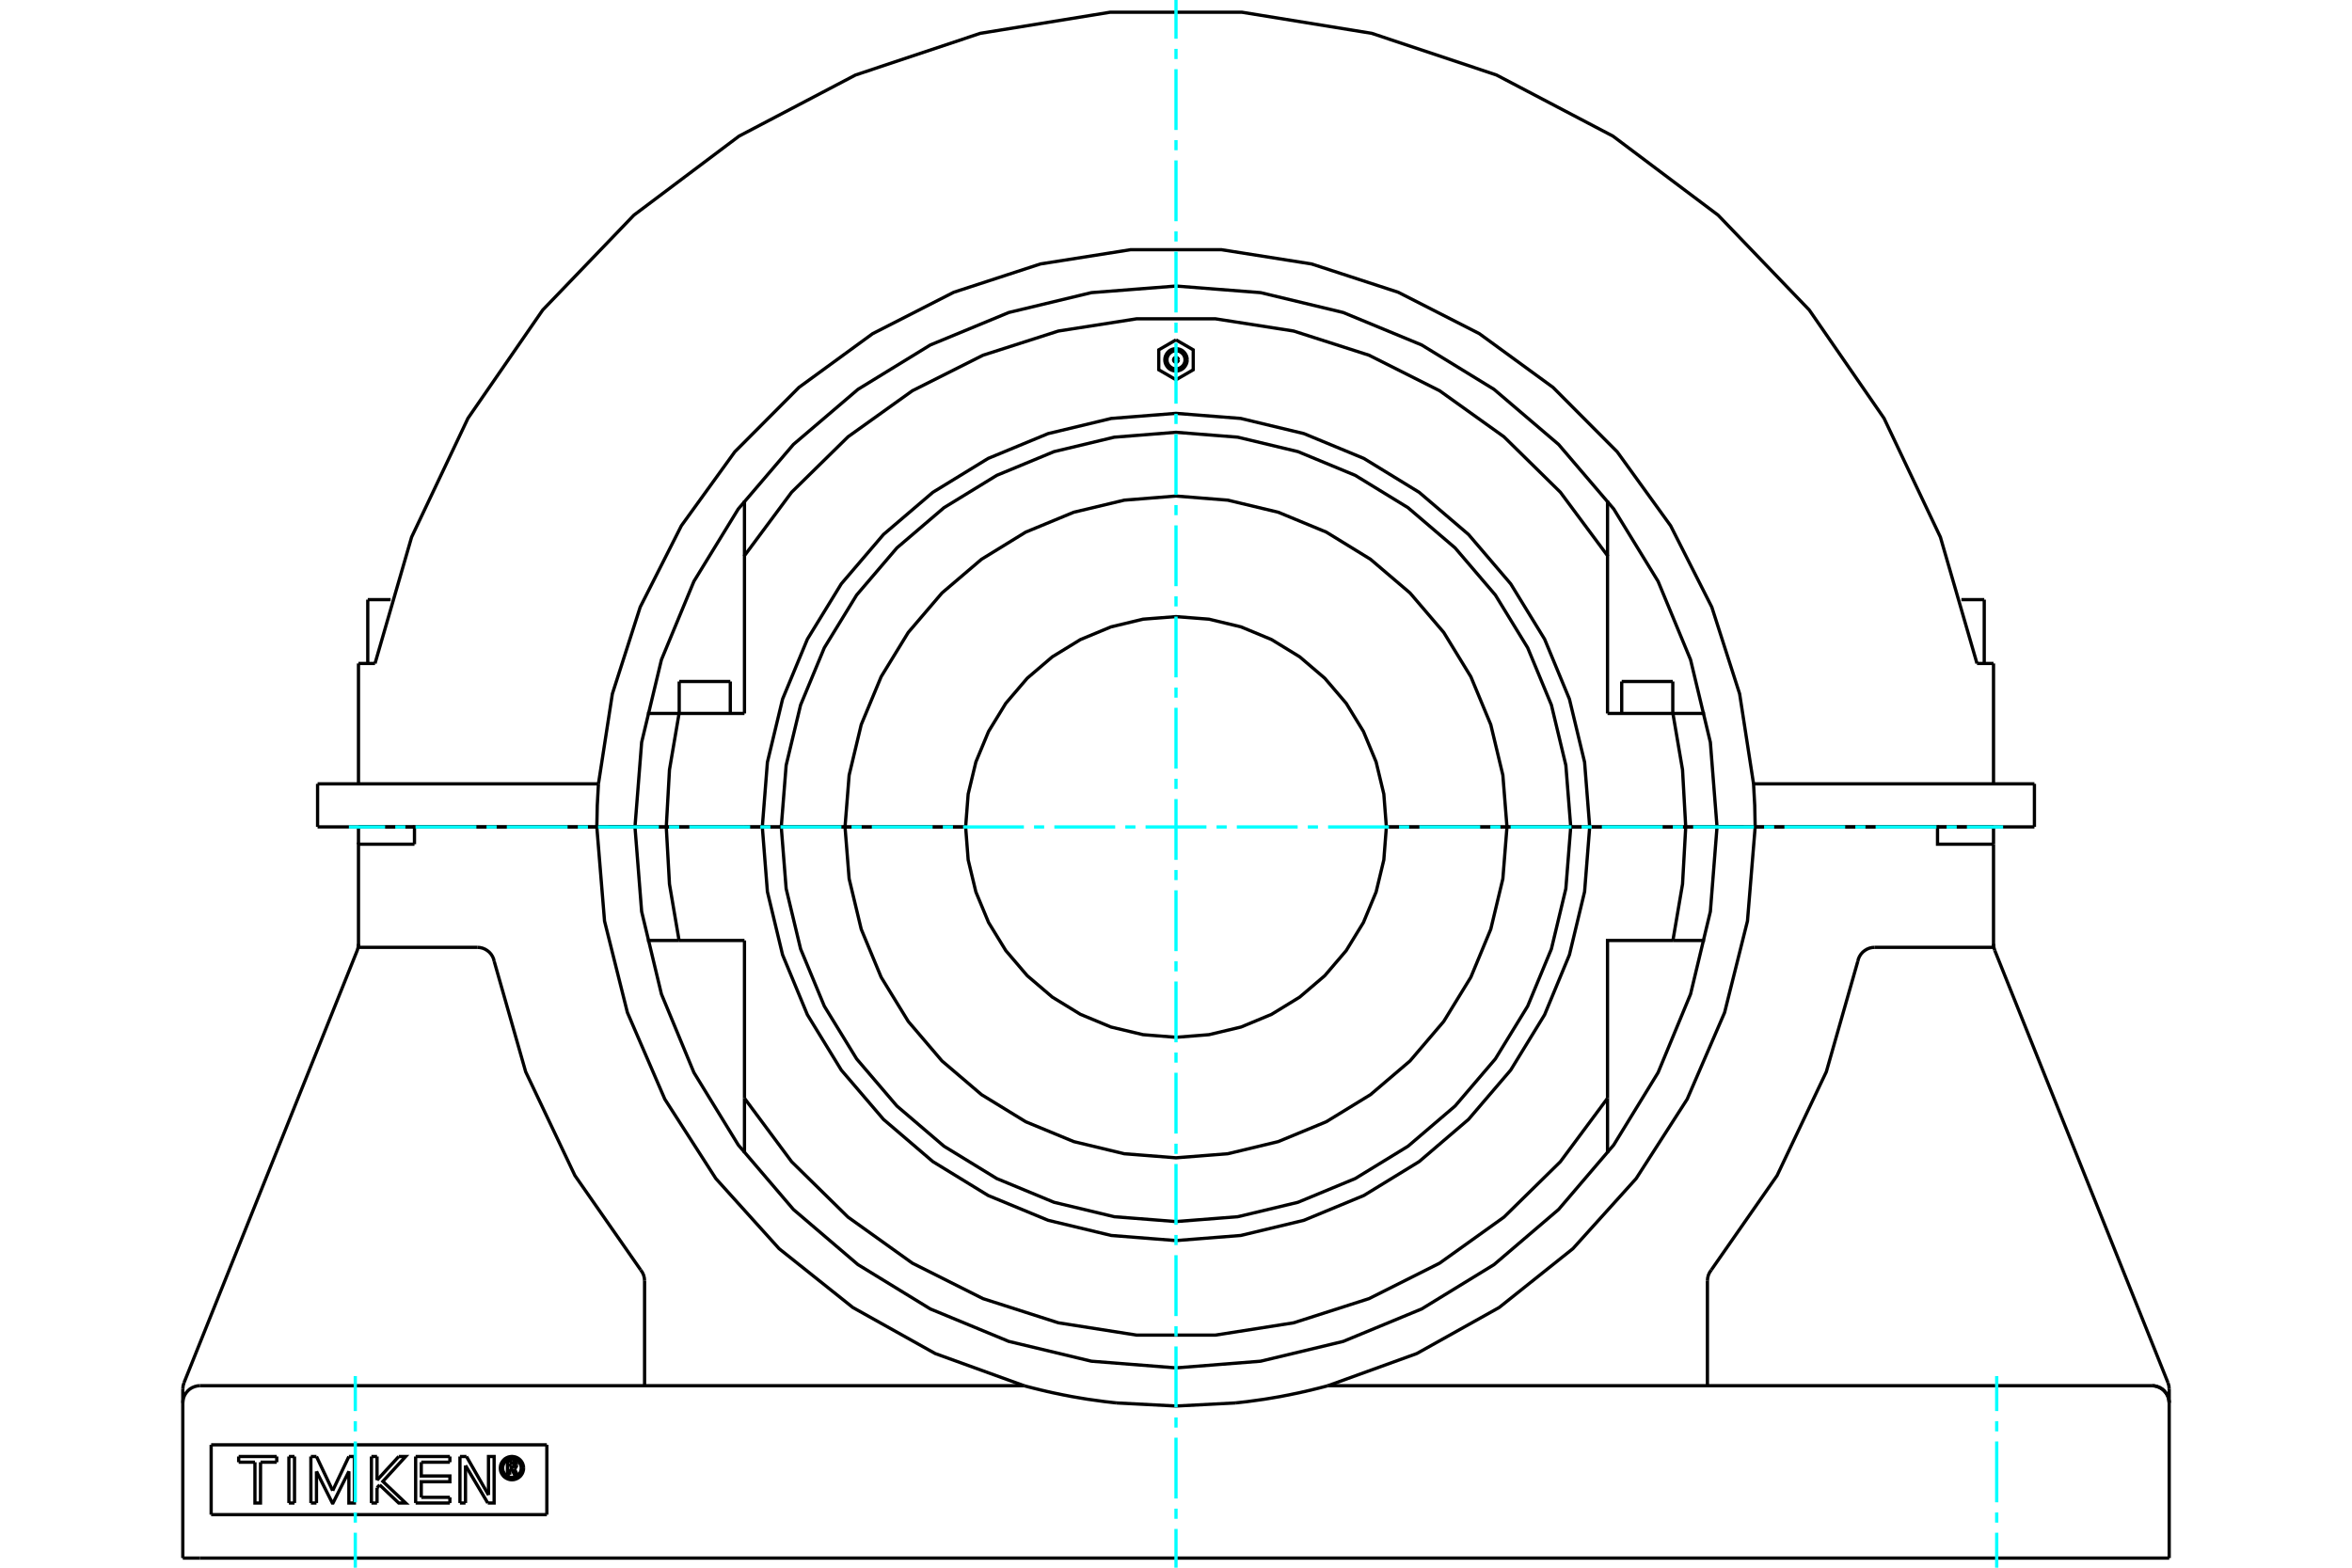 <?xml version="1.0" standalone="no"?>
<!DOCTYPE svg PUBLIC "-//W3C//DTD SVG 1.1//EN"
	"http://www.w3.org/Graphics/SVG/1.1/DTD/svg11.dtd">
<svg xmlns="http://www.w3.org/2000/svg" height="100%" width="100%" viewBox="0 0 36000 24000">
	<rect x="-1800" y="-1200" width="39600" height="26400" style="fill:#FFF"/>
	<g style="fill:none; fill-rule:evenodd" transform="matrix(1 0 0 1 0 0)">
		<g style="fill:none; stroke:#000; stroke-width:50; shape-rendering:geometricPrecision">
			<line x1="5629" y1="9180" x2="5979" y2="9180"/>
			<line x1="30021" y1="9180" x2="30371" y2="9180"/>
			<polyline points="26281,12659 26865,12659 31139,12659"/>
			<polyline points="4861,12659 9135,12659 9719,12659"/>
			<line x1="4861" y1="12000" x2="4861" y2="12659"/>
			<polyline points="9160,12000 9142,12329 9135,12659"/>
			<line x1="4861" y1="12000" x2="9160" y2="12000"/>
			<line x1="26840" y1="12000" x2="31139" y2="12000"/>
			<polyline points="26865,12659 26858,12329 26840,12000 26627,10622 26201,9294 25571,8049 24754,6918 23770,5930 22643,5108 21401,4474 20075,4041 18697,3823 17303,3823 15925,4041 14599,4474 13357,5108 12230,5930 11246,6918 10429,8049 9799,9294 9373,10622 9160,12000"/>
			<polyline points="26281,12659 26179,11364 25876,10100 25379,8900 24700,7792 23856,6804 22867,5960 21760,5281 20559,4784 19295,4480 18000,4379 16705,4480 15441,4784 14240,5281 13133,5960 12144,6804 11300,7792 10621,8900 10124,10100 9821,11364 9719,12659"/>
			<line x1="30513" y1="10157" x2="30513" y2="12000"/>
			<line x1="30260" y1="10157" x2="30513" y2="10157"/>
			<polyline points="30260,10157 29700,8223 28837,6403 27693,4746 26298,3294 24688,2084 22905,1148 20995,510 19007,187 16993,187 15005,510 13095,1148 11312,2084 9702,3294 8307,4746 7163,6403 6300,8223 5740,10157"/>
			<line x1="5487" y1="10157" x2="5740" y2="10157"/>
			<line x1="5487" y1="10157" x2="5487" y2="12000"/>
			<line x1="31139" y1="12000" x2="31139" y2="12659"/>
			<line x1="3232" y1="22119" x2="3232" y2="23188"/>
			<line x1="8370" y1="23188" x2="3232" y2="23188"/>
			<line x1="8370" y1="22119" x2="8370" y2="23188"/>
			<line x1="3232" y1="22119" x2="8370" y2="22119"/>
			<polyline points="8014,22476 8012,22448 8005,22420 7995,22395 7980,22371 7962,22350 7940,22331 7917,22317 7891,22306 7864,22300 7836,22297 7808,22300 7781,22306 7755,22317 7731,22331 7710,22350 7692,22371 7677,22395 7666,22420 7660,22448 7658,22476 7660,22503 7666,22531 7677,22556 7692,22580 7710,22602 7731,22620 7755,22634 7781,22645 7808,22652 7836,22654 7864,22652 7891,22645 7917,22634 7940,22620 7962,22602 7980,22580 7995,22556 8005,22531 8012,22503 8014,22476"/>
			<polyline points="7978,22476 7977,22453 7971,22431 7963,22411 7951,22392 7937,22375 7920,22360 7900,22349 7880,22340 7858,22335 7836,22333 7813,22335 7792,22340 7771,22349 7752,22360 7735,22375 7720,22392 7709,22411 7700,22431 7695,22453 7693,22476 7695,22498 7700,22520 7709,22540 7720,22559 7735,22576 7752,22591 7771,22603 7792,22611 7813,22616 7836,22618 7858,22616 7880,22611 7900,22603 7920,22591 7937,22576 7951,22559 7963,22540 7971,22520 7977,22498 7978,22476"/>
			<line x1="7140" y1="22298" x2="7477" y2="22887"/>
			<line x1="7040" y1="22298" x2="7140" y2="22298"/>
			<line x1="7040" y1="23010" x2="7040" y2="22298"/>
			<line x1="7125" y1="23010" x2="7040" y2="23010"/>
			<line x1="7125" y1="22435" x2="7125" y2="23010"/>
			<line x1="7466" y1="23010" x2="7125" y2="22435"/>
			<polyline points="7477,22887 7477,22298 7563,22298 7563,23010 7466,23010"/>
			<line x1="5771" y1="22660" x2="6103" y2="22298"/>
			<line x1="5771" y1="22298" x2="5771" y2="22660"/>
			<line x1="5685" y1="22298" x2="5771" y2="22298"/>
			<line x1="5685" y1="23010" x2="5685" y2="22298"/>
			<line x1="5771" y1="23010" x2="5685" y2="23010"/>
			<line x1="5771" y1="22776" x2="5771" y2="23010"/>
			<line x1="5811" y1="22733" x2="5771" y2="22776"/>
			<polyline points="6103,22298 6209,22298 5860,22679 6209,23010 6103,23010 5811,22733"/>
			<line x1="4508" y1="23010" x2="4422" y2="23010"/>
			<line x1="4508" y1="22298" x2="4508" y2="23010"/>
			<line x1="4422" y1="22298" x2="4508" y2="22298"/>
			<line x1="4422" y1="23010" x2="4422" y2="22298"/>
			<line x1="4236" y1="22385" x2="3988" y2="22385"/>
			<line x1="4236" y1="22298" x2="4236" y2="22385"/>
			<line x1="3653" y1="22298" x2="4236" y2="22298"/>
			<line x1="3653" y1="22385" x2="3653" y2="22298"/>
			<line x1="3902" y1="22385" x2="3653" y2="22385"/>
			<polyline points="3988,22385 3987,23010 3902,23010 3902,22385"/>
			<line x1="5340" y1="22298" x2="5424" y2="22298"/>
			<line x1="5092" y1="22821" x2="5340" y2="22298"/>
			<line x1="4844" y1="22298" x2="5092" y2="22821"/>
			<line x1="4758" y1="22298" x2="4844" y2="22298"/>
			<line x1="4759" y1="23010" x2="4758" y2="22298"/>
			<line x1="4844" y1="23010" x2="4759" y2="23010"/>
			<line x1="4844" y1="22526" x2="4844" y2="23010"/>
			<polyline points="5424,22298 5424,23010 5340,23010 5340,22526 5097,23010 5087,23010 4844,22526"/>
			<line x1="6886" y1="22385" x2="6448" y2="22385"/>
			<line x1="6886" y1="22298" x2="6886" y2="22385"/>
			<line x1="6362" y1="22298" x2="6886" y2="22298"/>
			<line x1="6362" y1="23010" x2="6362" y2="22298"/>
			<line x1="6886" y1="23010" x2="6362" y2="23010"/>
			<line x1="6886" y1="22923" x2="6886" y2="23010"/>
			<line x1="6448" y1="22923" x2="6886" y2="22923"/>
			<polyline points="6448,22385 6448,22596 6886,22596 6886,22684 6448,22684 6448,22923"/>
			<line x1="7801" y1="22402" x2="7801" y2="22455"/>
			<line x1="7848" y1="22402" x2="7801" y2="22402"/>
			<polyline points="7874,22428 7874,22424 7873,22420 7871,22416 7869,22413 7866,22410 7863,22407 7860,22405 7856,22403 7852,22402 7848,22402"/>
			<line x1="7908" y1="22428" x2="7874" y2="22428"/>
			<polyline points="7908,22428 7907,22418 7904,22409 7901,22400 7895,22392 7889,22385 7881,22379 7873,22374 7864,22371 7854,22369 7845,22369"/>
			<line x1="7767" y1="22369" x2="7845" y2="22369"/>
			<line x1="7767" y1="22577" x2="7767" y2="22369"/>
			<line x1="7802" y1="22577" x2="7767" y2="22577"/>
			<line x1="7802" y1="22488" x2="7802" y2="22577"/>
			<polyline points="7801,22455 7848,22455 7852,22454 7856,22453 7860,22452 7863,22450 7867,22447 7869,22444 7871,22441 7873,22437 7874,22433 7874,22429 7908,22429"/>
			<polyline points="7871,22483 7880,22479 7888,22473 7895,22465 7900,22457 7904,22448 7907,22439 7908,22429"/>
			<polyline points="7871,22483 7920,22581 7878,22581 7831,22488 7802,22488"/>
			<polyline points="33202,21265 33197,21215 33183,21167"/>
			<line x1="30532" y1="14550" x2="33183" y2="21167"/>
			<polyline points="30513,14452 30518,14502 30532,14550"/>
			<line x1="30513" y1="12660" x2="30513" y2="12924"/>
			<line x1="30513" y1="14503" x2="30513" y2="12924"/>
			<polyline points="26194,19441 27200,17997 27954,16408 28436,14716"/>
			<polyline points="26194,19441 26168,19479 26149,19520 26138,19564 26134,19609"/>
			<line x1="26134" y1="21214" x2="26134" y2="19609"/>
			<line x1="33202" y1="21265" x2="33202" y2="21478"/>
			<line x1="28695" y1="14503" x2="30513" y2="14503"/>
			<polyline points="28695,14503 28654,14506 28615,14515 28578,14530 28543,14551 28512,14576 28485,14606 28463,14640 28446,14677 28436,14716"/>
			<polyline points="2817,21167 2803,21215 2798,21265"/>
			<polyline points="2817,21167 5468,14550 5482,14502 5487,14452"/>
			<polyline points="2798,23853 2798,21478 2798,21265"/>
			<line x1="5487" y1="14503" x2="7305" y2="14503"/>
			<polyline points="7564,14716 7554,14677 7537,14640 7515,14606 7488,14576 7457,14551 7422,14530 7385,14515 7346,14506 7305,14503"/>
			<line x1="9866" y1="19609" x2="9866" y2="21214"/>
			<polyline points="9866,19609 9862,19564 9851,19520 9832,19479 9806,19441"/>
			<polyline points="7564,14716 8046,16408 8800,17997 9806,19441"/>
			<line x1="33202" y1="23853" x2="33202" y2="21478"/>
			<line x1="3062" y1="23853" x2="2798" y2="23853"/>
			<polyline points="33202,23853 32938,23853 3062,23853"/>
			<polyline points="33202,21478 33198,21437 33189,21396 33173,21358 33151,21323 33124,21291 33093,21264 33058,21243 33019,21227 32979,21217 32938,21214"/>
			<polyline points="6344,12924 5487,12924 5487,14503"/>
			<polyline points="9135,12660 9253,14100 9603,15501 10176,16828 10957,18043 11925,19116 13054,20017 14315,20722 15674,21214"/>
			<polyline points="9135,12660 6344,12660 6344,12924"/>
			<line x1="20326" y1="21214" x2="32938" y2="21214"/>
			<line x1="3062" y1="21214" x2="15674" y2="21214"/>
			<polyline points="20326,21214 20315,21217 20289,21224 20255,21233 20219,21242 20181,21252 20140,21262 20099,21272 20060,21282 20020,21291 19979,21301 19937,21310 19894,21320 19851,21329 19807,21338 19764,21347 19721,21356 19678,21364 19637,21372 19597,21380 19556,21387 19515,21394 19474,21401 19432,21408 19390,21415 19347,21422 19304,21428 19261,21434 19218,21440 19174,21446 19131,21452 19087,21458 19042,21463 18998,21468 18954,21473 18909,21478"/>
			<polyline points="17091,21478 17046,21473 17002,21468 16958,21463 16913,21458 16869,21452 16826,21446 16782,21440 16739,21434 16696,21428 16653,21422 16610,21415 16568,21408 16526,21401 16485,21394 16444,21387 16403,21380 16363,21372 16322,21364 16279,21356 16236,21347 16193,21338 16149,21329 16106,21320 16063,21310 16021,21301 15980,21291 15940,21282 15901,21272 15860,21262 15819,21252 15781,21242 15745,21233 15711,21224 15685,21217 15674,21214"/>
			<polyline points="17091,21478 18000,21525 18909,21478"/>
			<line x1="5487" y1="12924" x2="5487" y2="12660"/>
			<line x1="6344" y1="12660" x2="5487" y2="12660"/>
			<polyline points="30513,12924 29656,12924 29656,12660 26865,12660"/>
			<polyline points="20326,21214 21685,20722 22946,20017 24075,19116 25043,18043 25824,16828 26397,15501 26747,14100 26865,12660"/>
			<line x1="30513" y1="12660" x2="29656" y2="12660"/>
			<line x1="26865" y1="12660" x2="26281" y2="12660"/>
			<polyline points="9719,12660 9821,13955 10124,15219 10621,16420 11300,17528 12144,18516 13132,19360 14240,20039 15441,20536 16705,20839 18000,20941 19295,20839 20559,20536 21760,20039 22868,19360 23856,18516 24700,17528 25379,16420 25876,15219 26179,13955 26281,12660"/>
			<line x1="9719" y1="12660" x2="9135" y2="12660"/>
			<line x1="9309" y1="12660" x2="9570" y2="12660"/>
			<line x1="26430" y1="12660" x2="26691" y2="12660"/>
			<line x1="26429" y1="12660" x2="26430" y2="12660"/>
			<line x1="9570" y1="12660" x2="9571" y2="12660"/>
			<line x1="26281" y1="12660" x2="25802" y2="12660"/>
			<polyline points="25606,14398 25753,13535 25802,12660"/>
			<line x1="25606" y1="14398" x2="26097" y2="14398"/>
			<line x1="24605" y1="17655" x2="24605" y2="16813"/>
			<polyline points="11395,16813 12117,17785 12980,18633 13965,19338 15046,19881 16199,20251 17395,20439 18605,20439 19801,20251 20954,19881 22035,19338 23020,18633 23883,17785 24605,16813"/>
			<line x1="11395" y1="16813" x2="11395" y2="17655"/>
			<line x1="9903" y1="14398" x2="10394" y2="14398"/>
			<polyline points="10198,12660 10247,13535 10394,14398"/>
			<line x1="10198" y1="12660" x2="9719" y2="12660"/>
			<polyline points="24605,16813 24605,14398 25606,14398"/>
			<line x1="11395" y1="14398" x2="11395" y2="16813"/>
			<line x1="10394" y1="14398" x2="11395" y2="14398"/>
			<line x1="11378" y1="12660" x2="10198" y2="12660"/>
			<line x1="25802" y1="12660" x2="24622" y2="12660"/>
			<polyline points="12934,12660 11958,12660 12033,13605 12254,14527 12617,15403 13112,16211 13728,16932 14449,17548 15257,18043 16133,18406 17055,18627 18000,18701 18945,18627 19867,18406 20743,18043 21551,17548 22272,16932 22888,16211 23383,15403 23746,14527 23967,13605 24042,12660 23066,12660"/>
			<line x1="24332" y1="12660" x2="24042" y2="12660"/>
			<polyline points="11958,12660 11668,12660 11746,13651 11978,14617 12358,15535 12877,16382 13523,17137 14278,17783 15125,18302 16043,18682 17009,18914 18000,18992 18991,18914 19957,18682 20875,18302 21722,17783 22477,17137 23123,16382 23642,15535 24022,14617 24254,13651 24332,12660"/>
			<line x1="24622" y1="12660" x2="24332" y2="12660"/>
			<line x1="11668" y1="12660" x2="11378" y2="12660"/>
			<polyline points="14780,12660 12934,12660 12997,13453 13182,14225 13487,14960 13902,15637 14418,16242 15023,16758 15700,17173 16435,17477 17208,17663 18000,17725 18792,17663 19565,17477 20300,17173 20977,16758 21582,16242 22098,15637 22513,14960 22818,14225 23003,13453 23066,12660 21220,12660"/>
			<polyline points="14780,12660 14819,13164 14937,13655 15131,14122 15395,14553 15723,14937 16107,15265 16538,15529 17005,15723 17496,15840 18000,15880 18504,15840 18995,15723 19462,15529 19893,15265 20277,14937 20605,14553 20869,14122 21063,13655 21181,13164 21220,12660"/>
			<polyline points="26097,10922 25606,10922 24605,10922"/>
			<polyline points="11395,10922 10394,10922 9903,10922"/>
			<polyline points="24622,12660 25802,12660 25753,11785 25606,10922"/>
			<polyline points="24605,10922 24605,8507 23883,7535 23020,6687 22035,5982 20954,5438 19801,5068 18605,4881 17395,4881 16199,5068 15046,5438 13965,5982 12980,6687 12117,7535 11395,8507 11395,10922"/>
			<polyline points="10394,10922 10247,11785 10198,12660 11378,12660"/>
			<line x1="24605" y1="8507" x2="24605" y2="7664"/>
			<line x1="11395" y1="7664" x2="11395" y2="8507"/>
			<line x1="9571" y1="12660" x2="10198" y2="12660"/>
			<line x1="25802" y1="12660" x2="26429" y2="12660"/>
			<line x1="10396" y1="10433" x2="11178" y2="10433"/>
			<line x1="24822" y1="10433" x2="25604" y2="10433"/>
			<line x1="11378" y1="12660" x2="11668" y2="12660"/>
			<line x1="24332" y1="12660" x2="24622" y2="12660"/>
			<polyline points="24332,12660 24254,11669 24022,10703 23642,9785 23123,8938 22477,8182 21722,7537 20875,7018 19957,6638 18991,6406 18000,6328 17009,6406 16043,6638 15125,7018 14278,7537 13523,8182 12877,8938 12358,9785 11978,10703 11746,11669 11668,12660 11958,12660"/>
			<polyline points="24042,12660 23967,11715 23746,10793 23383,9917 22888,9109 22272,8388 21551,7772 20743,7277 19867,6914 18945,6693 18000,6618 17055,6693 16133,6914 15257,7277 14449,7772 13728,8388 13112,9109 12617,9917 12254,10793 12033,11715 11958,12660"/>
			<line x1="24042" y1="12660" x2="24332" y2="12660"/>
			<line x1="23066" y1="12660" x2="24042" y2="12660"/>
			<line x1="11958" y1="12660" x2="12934" y2="12660"/>
			<polyline points="21220,12660 23066,12660 23003,11867 22818,11094 22513,10360 22098,9682 21582,9078 20977,8562 20300,8146 19565,7842 18792,7657 18000,7594 17208,7657 16435,7842 15700,8146 15023,8562 14418,9078 13902,9682 13487,10360 13182,11094 12997,11867 12934,12660 14780,12660"/>
			<polyline points="21220,12660 21181,12156 21063,11665 20869,11198 20605,10767 20277,10383 19893,10055 19462,9791 18995,9597 18504,9479 18000,9440 17496,9479 17005,9597 16538,9791 16107,10055 15723,10383 15395,10767 15131,11198 14937,11665 14819,12156 14780,12660"/>
			<polyline points="18037,5509 18036,5503 18035,5497 18033,5492 18030,5487 18026,5483 18022,5479 18017,5476 18011,5474 18006,5472 18000,5472 17994,5472 17989,5474 17983,5476 17978,5479 17974,5483 17970,5487 17967,5492 17965,5497 17964,5503 17963,5509 17964,5514 17965,5520 17967,5525 17970,5530 17974,5534 17978,5538 17983,5541 17989,5543 17994,5545 18000,5545 18006,5545 18011,5543 18017,5541 18022,5538 18026,5534 18030,5530 18033,5525 18035,5520 18036,5514 18037,5509"/>
			<polyline points="18000,5203 17736,5356 17736,5661 18000,5814 18264,5661 18264,5356 18000,5203"/>
			<polyline points="18171,5509 18169,5482 18163,5456 18152,5431 18138,5408 18121,5388 18101,5370 18078,5356 18053,5346 18027,5340 18000,5337 17973,5340 17947,5346 17922,5356 17899,5370 17879,5388 17862,5408 17848,5431 17837,5456 17831,5482 17829,5509 17831,5535 17837,5561 17848,5586 17862,5609 17879,5630 17899,5647 17922,5661 17947,5671 17973,5678 18000,5680 18027,5678 18053,5671 18078,5661 18101,5647 18121,5630 18138,5609 18152,5586 18163,5561 18169,5535 18171,5509"/>
			<polyline points="18138,5509 18137,5487 18132,5466 18123,5446 18112,5427 18098,5411 18081,5397 18063,5385 18043,5377 18022,5372 18000,5370 17978,5372 17957,5377 17937,5385 17919,5397 17902,5411 17888,5427 17877,5446 17868,5466 17863,5487 17862,5509 17863,5530 17868,5551 17877,5571 17888,5590 17902,5606 17919,5620 17937,5632 17957,5640 17978,5645 18000,5647 18022,5645 18043,5640 18063,5632 18081,5620 18098,5606 18112,5590 18123,5571 18132,5551 18137,5530 18138,5509"/>
			<line x1="5874" y1="12660" x2="5874" y2="12660"/>
			<line x1="5629" y1="9180" x2="5629" y2="10157"/>
			<line x1="5874" y1="12660" x2="5874" y2="12660"/>
			<line x1="29149" y1="12659" x2="29149" y2="12660"/>
			<line x1="30126" y1="12660" x2="30126" y2="12659"/>
			<line x1="30371" y1="10157" x2="30371" y2="9180"/>
			<polyline points="3062,21214 3021,21217 2981,21227 2942,21243 2907,21264 2876,21291 2849,21323 2827,21358 2811,21396 2802,21437 2798,21478"/>
			<polyline points="33202,21478 33198,21437 33189,21396 33173,21358 33151,21323 33124,21291 33093,21264 33058,21243 33019,21227 32979,21217 32938,21214"/>
			<line x1="10542" y1="12660" x2="10542" y2="12660"/>
			<line x1="11031" y1="12660" x2="11031" y2="12660"/>
			<line x1="10396" y1="10433" x2="10396" y2="10922"/>
			<line x1="11178" y1="10922" x2="11178" y2="10433"/>
			<line x1="24969" y1="12660" x2="24969" y2="12660"/>
			<line x1="25458" y1="12660" x2="25458" y2="12660"/>
			<line x1="24822" y1="10433" x2="24822" y2="10922"/>
			<line x1="25604" y1="10922" x2="25604" y2="10433"/>
		</g>
		<g style="fill:none; stroke:#0FF; stroke-width:50; shape-rendering:geometricPrecision">
			<line x1="18000" y1="24000" x2="18000" y2="23407"/>
			<line x1="18000" y1="23252" x2="18000" y2="23096"/>
			<line x1="18000" y1="22941" x2="18000" y2="22010"/>
			<line x1="18000" y1="21855" x2="18000" y2="21700"/>
			<line x1="18000" y1="21544" x2="18000" y2="20613"/>
			<line x1="18000" y1="20458" x2="18000" y2="20303"/>
			<line x1="18000" y1="20148" x2="18000" y2="19216"/>
			<line x1="18000" y1="19061" x2="18000" y2="18906"/>
			<line x1="18000" y1="18751" x2="18000" y2="17820"/>
			<line x1="18000" y1="17665" x2="18000" y2="17509"/>
			<line x1="18000" y1="17354" x2="18000" y2="16423"/>
			<line x1="18000" y1="16268" x2="18000" y2="16113"/>
			<line x1="18000" y1="15957" x2="18000" y2="15026"/>
			<line x1="18000" y1="14871" x2="18000" y2="14716"/>
			<line x1="18000" y1="14561" x2="18000" y2="13630"/>
			<line x1="18000" y1="13474" x2="18000" y2="13319"/>
			<line x1="18000" y1="13164" x2="18000" y2="12233"/>
			<line x1="18000" y1="12078" x2="18000" y2="11922"/>
			<line x1="18000" y1="11767" x2="18000" y2="10836"/>
			<line x1="18000" y1="10681" x2="18000" y2="10526"/>
			<line x1="18000" y1="10370" x2="18000" y2="9439"/>
			<line x1="18000" y1="9284" x2="18000" y2="9129"/>
			<line x1="18000" y1="8974" x2="18000" y2="8043"/>
			<line x1="18000" y1="7887" x2="18000" y2="7732"/>
			<line x1="18000" y1="7577" x2="18000" y2="6646"/>
			<line x1="18000" y1="6491" x2="18000" y2="6335"/>
			<line x1="18000" y1="6180" x2="18000" y2="5249"/>
			<line x1="18000" y1="5094" x2="18000" y2="4939"/>
			<line x1="18000" y1="4784" x2="18000" y2="3852"/>
			<line x1="18000" y1="3697" x2="18000" y2="3542"/>
			<line x1="18000" y1="3387" x2="18000" y2="2456"/>
			<line x1="18000" y1="2300" x2="18000" y2="2145"/>
			<line x1="18000" y1="1990" x2="18000" y2="1059"/>
			<line x1="18000" y1="904" x2="18000" y2="748"/>
			<line x1="18000" y1="593" x2="18000" y2="0"/>
			<line x1="5340" y1="12660" x2="5895" y2="12660"/>
			<line x1="6050" y1="12660" x2="6205" y2="12660"/>
			<line x1="6360" y1="12660" x2="7292" y2="12660"/>
			<line x1="7447" y1="12660" x2="7602" y2="12660"/>
			<line x1="7757" y1="12660" x2="8688" y2="12660"/>
			<line x1="8844" y1="12660" x2="8999" y2="12660"/>
			<line x1="9154" y1="12660" x2="10085" y2="12660"/>
			<line x1="10240" y1="12660" x2="10396" y2="12660"/>
			<line x1="10551" y1="12660" x2="11482" y2="12660"/>
			<line x1="11637" y1="12660" x2="11792" y2="12660"/>
			<line x1="11947" y1="12660" x2="12879" y2="12660"/>
			<line x1="13034" y1="12660" x2="13189" y2="12660"/>
			<line x1="13344" y1="12660" x2="14275" y2="12660"/>
			<line x1="14431" y1="12660" x2="14586" y2="12660"/>
			<line x1="14741" y1="12660" x2="15672" y2="12660"/>
			<line x1="15827" y1="12660" x2="15982" y2="12660"/>
			<line x1="16138" y1="12660" x2="17069" y2="12660"/>
			<line x1="17224" y1="12660" x2="17379" y2="12660"/>
			<line x1="17534" y1="12660" x2="18466" y2="12660"/>
			<line x1="18621" y1="12660" x2="18776" y2="12660"/>
			<line x1="18931" y1="12660" x2="19862" y2="12660"/>
			<line x1="20018" y1="12660" x2="20173" y2="12660"/>
			<line x1="20328" y1="12660" x2="21259" y2="12660"/>
			<line x1="21414" y1="12660" x2="21569" y2="12660"/>
			<line x1="21725" y1="12660" x2="22656" y2="12660"/>
			<line x1="22811" y1="12660" x2="22966" y2="12660"/>
			<line x1="23121" y1="12660" x2="24053" y2="12660"/>
			<line x1="24208" y1="12660" x2="24363" y2="12660"/>
			<line x1="24518" y1="12660" x2="25449" y2="12660"/>
			<line x1="25604" y1="12660" x2="25760" y2="12660"/>
			<line x1="25915" y1="12660" x2="26846" y2="12660"/>
			<line x1="27001" y1="12660" x2="27156" y2="12660"/>
			<line x1="27312" y1="12660" x2="28243" y2="12660"/>
			<line x1="28398" y1="12660" x2="28553" y2="12660"/>
			<line x1="28708" y1="12660" x2="29640" y2="12660"/>
			<line x1="29795" y1="12660" x2="29950" y2="12660"/>
			<line x1="30105" y1="12660" x2="30660" y2="12660"/>
			<line x1="5438" y1="24000" x2="5438" y2="23465"/>
			<line x1="5438" y1="23310" x2="5438" y2="23154"/>
			<line x1="5438" y1="22999" x2="5438" y2="22068"/>
			<line x1="5438" y1="21913" x2="5438" y2="21758"/>
			<line x1="5438" y1="21602" x2="5438" y2="21067"/>
			<line x1="30562" y1="24000" x2="30562" y2="23465"/>
			<line x1="30562" y1="23310" x2="30562" y2="23154"/>
			<line x1="30562" y1="22999" x2="30562" y2="22068"/>
			<line x1="30562" y1="21913" x2="30562" y2="21758"/>
			<line x1="30562" y1="21602" x2="30562" y2="21067"/>
		</g>
	</g>
</svg>
